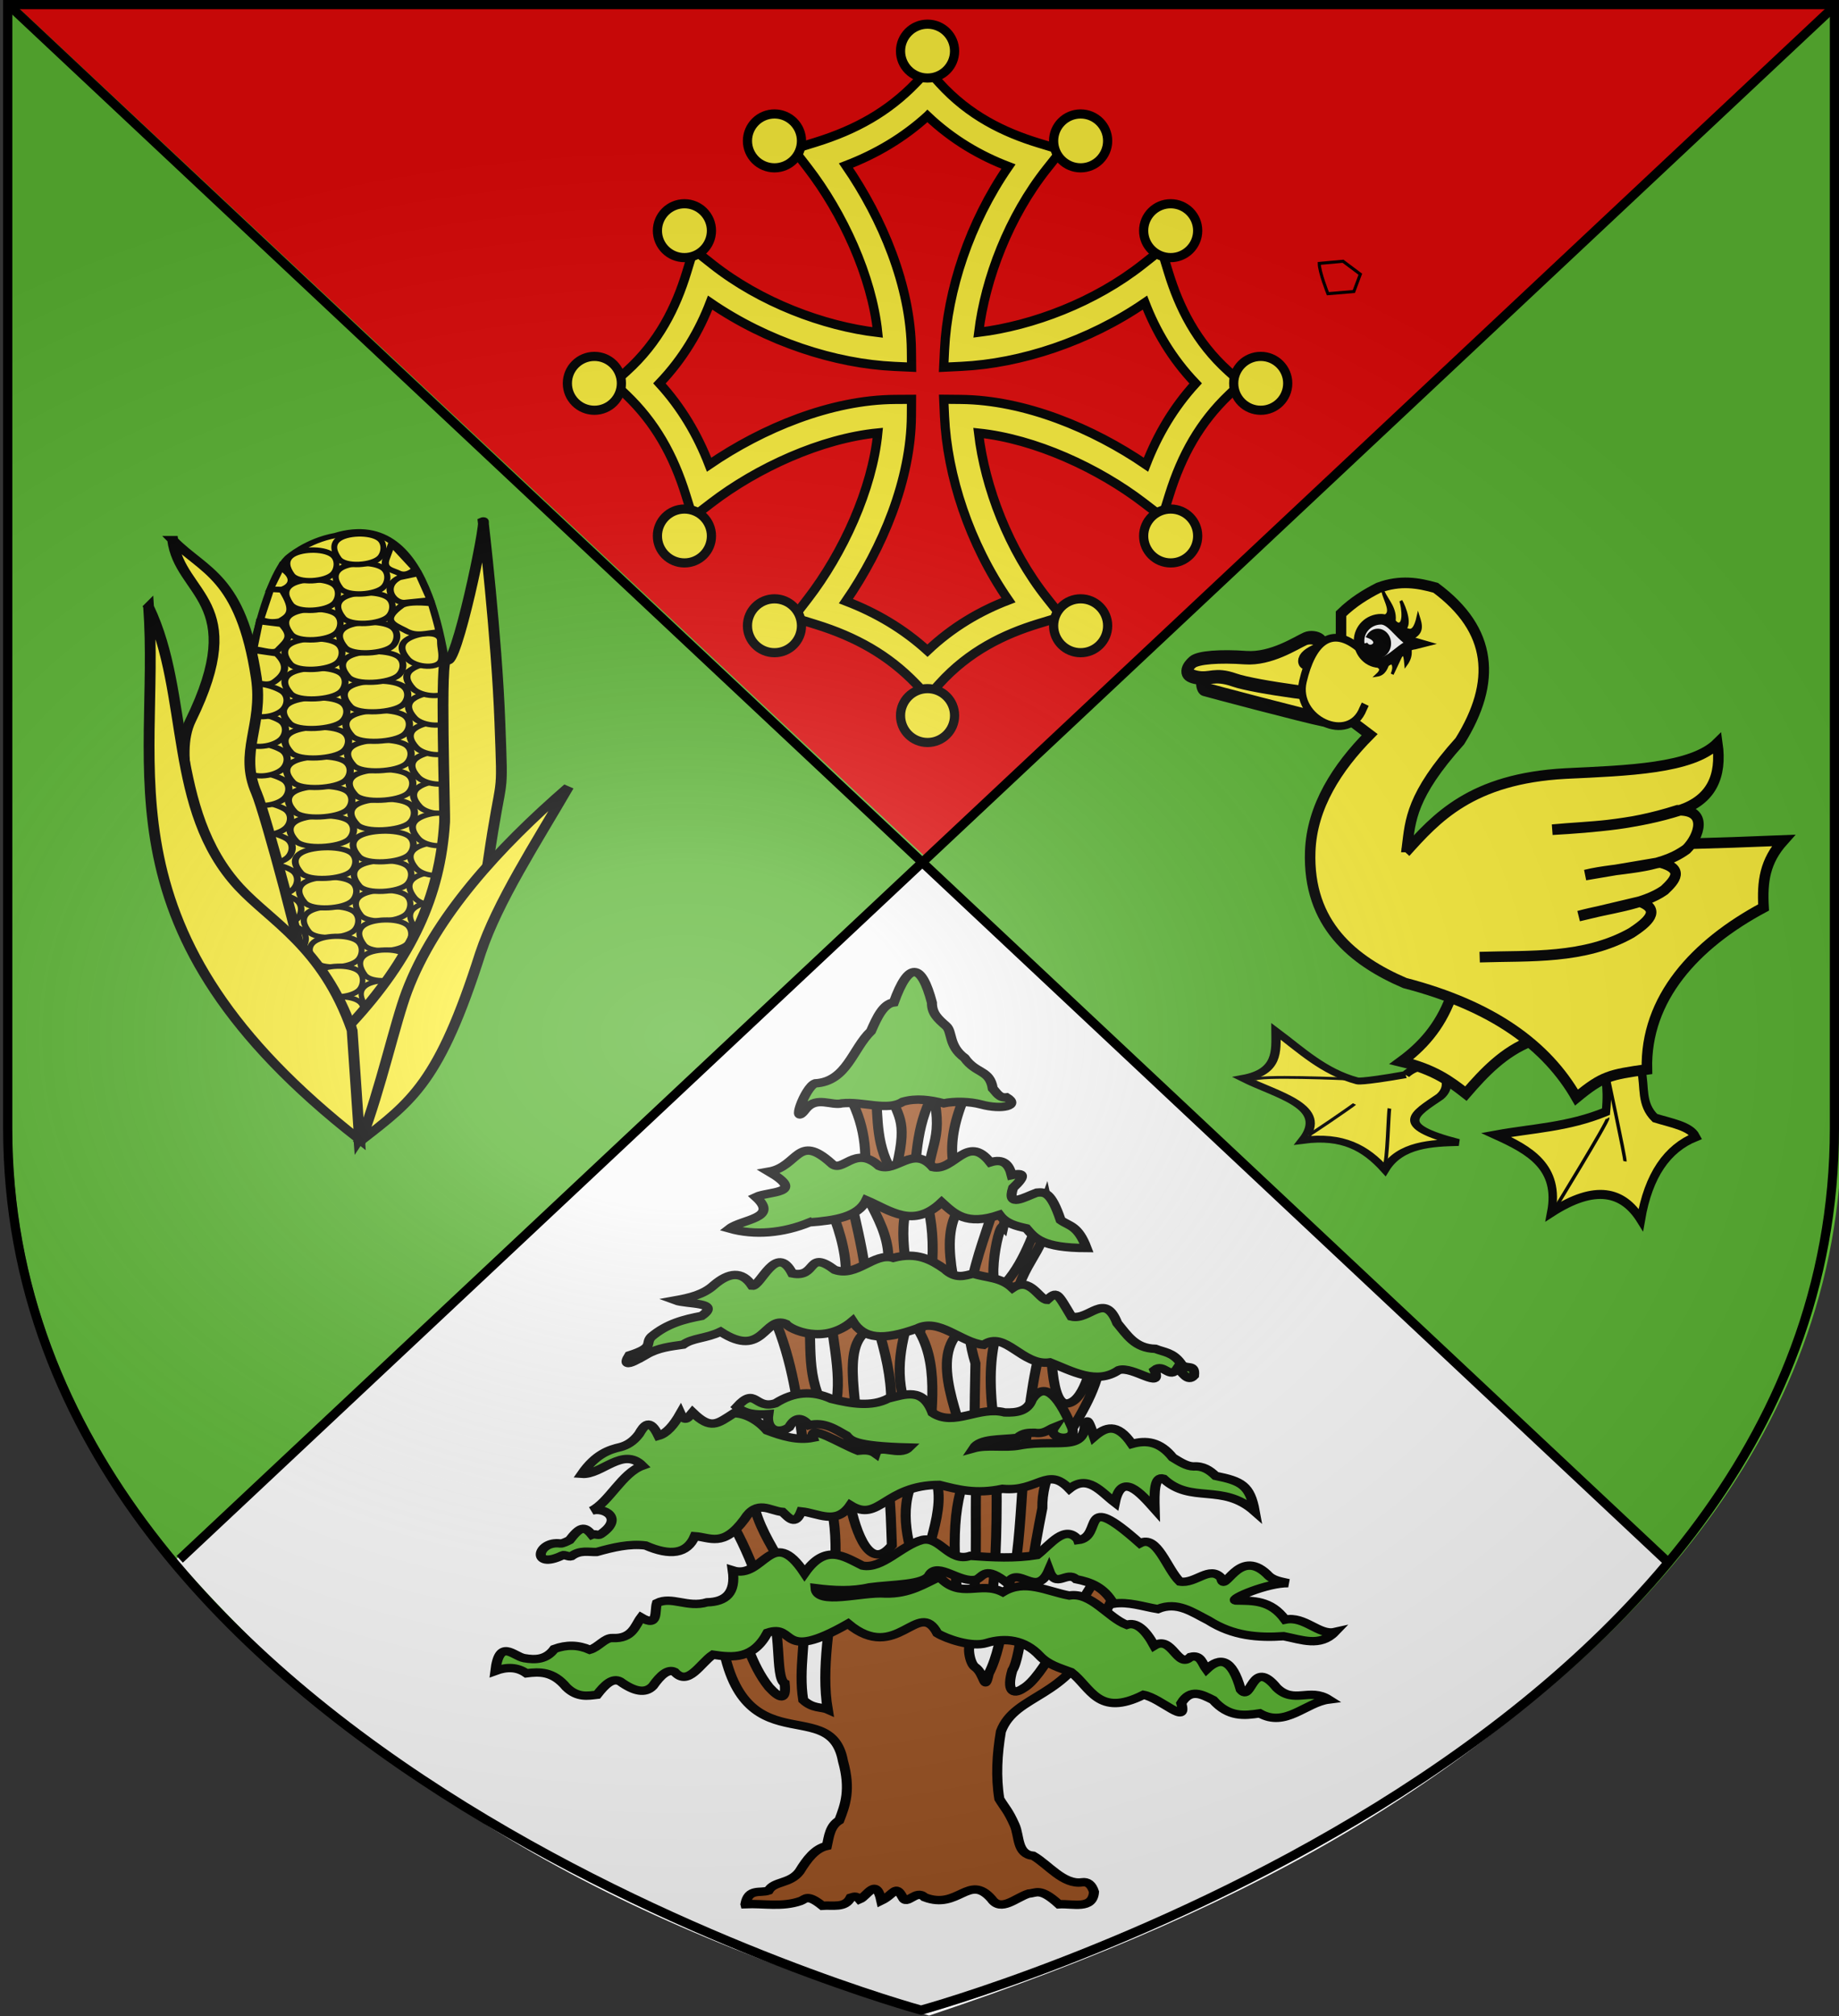 <svg xmlns="http://www.w3.org/2000/svg" xmlns:xlink="http://www.w3.org/1999/xlink" width="601.465" height="658.974"><rect width="100%" height="100%" fill="#333333" stroke="none"/><radialGradient id="d" cx="221.445" cy="226.331" r="300" gradientTransform="matrix(1.354 0 0 .977 -77.582 118.629)" gradientUnits="userSpaceOnUse"><stop offset="0" stop-color="#fff" stop-opacity=".314"/><stop offset=".19" stop-color="#fff" stop-opacity=".251"/><stop offset=".6" stop-color="#6b6b6b" stop-opacity=".125"/><stop offset="1" stop-opacity=".125"/></radialGradient><path fill="#5ab532" fill-rule="evenodd" d="M303.66 656.778s298.723-81.384 298.723-288.213V1.226H3.938v367.339c0 206.83 299.723 288.213 299.723 288.213"/><path fill="#e20909" d="M598.257 1.96H5.42l297.946 278.778z"/><path fill="#fafafa" d="M546.143 512.012c-59.388 66.98-131.776 109.88-242.267 146.813-103.756-30.557-178.78-72.707-246.22-149.18l244.16-227.113z"/><path fill="none" d="M.69 180.758h600.448v478.216H.69z"/><g fill="#fcef3c" stroke="#000" stroke-width="2.551" transform="matrix(1.178 0 0 1.174 185.566 7.899)"><path d="m100.123 12.867-3.342 3.483c-7.64 7.961-16.65 13.049-27.867 16.53L62.736 34.8l3.948 5.125C76.434 52.587 84.539 70.22 86.16 85.84c-15.045-1.77-32.51-8.35-45.931-18.985l-5.176-4.101-1.924 6.316c-2.991 9.814-7.724 19.446-16.686 27.565l-3.578 3.24 3.483 3.342c7.961 7.64 13.05 16.65 16.533 27.867l1.918 6.178 5.125-3.946c12.759-9.823 30.559-17.971 46.265-19.507-1.534 15.705-9.681 33.505-19.505 46.265l-3.946 5.125 6.176 1.918c11.217 3.482 20.228 8.572 27.867 16.533l3.342 3.483 3.24-3.576c8.121-8.962 17.754-13.695 27.565-16.686l6.314-1.926-4.1-5.174c-10.636-13.423-17.217-30.889-18.986-45.933 15.621 1.62 33.253 9.727 45.918 19.478l5.125 3.946 1.918-6.178c3.482-11.217 8.572-20.226 16.533-27.867l3.48-3.342-3.575-3.24c-8.961-8.12-13.693-17.75-16.684-27.565l-1.926-6.314-5.174 4.1c-13.314 10.55-30.61 17.111-45.574 18.943 1.832-14.963 8.397-32.258 18.946-45.57l4.1-5.174-6.315-1.926c-9.812-2.991-19.445-7.724-27.565-16.686zm-.144 12.701c6.993 6.661 14.727 11.108 22.482 14.075-10.825 15.701-16.941 34.54-17.738 50.918l-.24 4.955 4.955-.243c16.376-.796 35.216-6.91 50.92-17.736 2.966 7.756 7.413 15.49 14.074 22.483-6.042 6.627-10.53 14.178-13.79 22.632-14.814-10.167-33.693-17.994-51.392-18.17l-4.756-.046.215 4.75c.744 16.436 6.871 35.387 17.754 51.171-7.755 2.967-15.488 7.415-22.483 14.077-6.627-6.043-14.178-10.532-22.634-13.791 10.214-14.883 18.07-33.868 18.172-51.637l.027-4.553-4.553.027c-17.77.105-36.755 7.959-51.637 18.172-3.258-8.455-7.747-16.005-13.789-22.632 6.662-6.994 11.11-14.728 14.077-22.485 15.782 10.882 34.733 17.007 51.17 17.752l4.75.215-.047-4.754c-.176-17.699-8.004-36.577-18.17-51.39 8.455-3.26 16.005-7.748 22.633-13.79z"/><circle cx="100" cy="7.5" r="7.5"/><circle cx="100" cy="192.5" r="7.5"/><circle cx="7.5" cy="100" r="7.5"/><circle cx="192.5" cy="100" r="7.5"/><circle cx="57.5" cy="32.5" r="7.5"/><circle cx="142.5" cy="32.5" r="7.5"/><circle cx="57.5" cy="167.5" r="7.5"/><circle cx="142.5" cy="167.5" r="7.5"/><circle cx="32.5" cy="57.5" r="7.5"/><circle cx="167.5" cy="57.5" r="7.5"/><circle cx="32.5" cy="142.5" r="7.5"/><circle cx="167.5" cy="142.5" r="7.5"/></g><g stroke-width="1.04"><g stroke-width="2.456" transform="matrix(.961 -.03 .039 .689 -454.834 -329.742)"><path fill="#fcef3c" fill-rule="evenodd" stroke="#000" d="M578.24 990.921c-9.268 31.311-20.633 21.724-20.633 21.59 0 0-18.52 13.243-26.341-16.403-4.895-46.286-13.015-97.998-9.968-144.097-1.058-15.08 9.28-73.35 18.79-85.25.423-.53 7.054-7.894 16.654-9.892 33.85-12.755 35.402 60.864 36.636 93.342 0 0 .109 41.413-8.919 112.822-1.39 10.94-4.038 20.518-6.22 27.888z"/><g id="a" fill="#fcef3c" fill-rule="evenodd" stroke="#000" stroke-width="2.456"><path d="M580.032 877.364c3.769-3.309 12.381-4.03 12.135.911-.189 3.774.47 5.55 0 8.717-.726 4.896-9.55 3.648-12.135-.607-1.953-3.213-2.714-6.638 0-9.021zM521.854 898.77c.307-4.938 8.649-2.366 12.446.91 2.613 2.256 2.026 6.767 0 9.022-3.342 3.72-11.544 4.26-12.446-.608-.707-3.82-.224-5.726 0-9.324zM537.415 891.903c3.776-3.312 14.28-3.28 18.085 0 2.618 2.258 2.03 6.773 0 9.03-3.348 3.724-15.494 4.26-18.085 0-1.957-3.216-2.72-6.645 0-9.03zM558.415 884.903c3.776-3.312 14.28-3.28 18.085 0 2.618 2.258 2.03 6.773 0 9.03-3.348 3.724-15.494 4.26-18.085 0-1.957-3.216-2.72-6.645 0-9.03z"/></g><use xlink:href="#a" width="144.7" height="294.208" transform="translate(0 -14)"/><use xlink:href="#a" width="144.7" height="294.208" transform="translate(0 -28)"/><use xlink:href="#a" width="144.7" height="294.208" transform="translate(0 -42)"/><use xlink:href="#a" width="144.7" height="294.208" transform="translate(0 -56)"/><use xlink:href="#a" width="144.7" height="294.208" stroke-width="2.52" transform="matrix(.95 0 0 1 27.846 -70)"/><use xlink:href="#a" width="144.7" height="294.208" stroke-width="2.653" transform="matrix(.857 0 0 1 79.54 43.16)"/><use xlink:href="#a" width="144.7" height="294.208" stroke-width="2.586" transform="matrix(.902 0 0 1 54.41 29.16)"/><use xlink:href="#a" width="144.7" height="294.208" stroke-width="2.52" transform="matrix(.95 0 0 1 27.956 15.16)"/><use xlink:href="#a" width="144.7" height="294.208" stroke-width="2.722" transform="matrix(.815 0 0 1 103.517 57.237)"/><use xlink:href="#a" width="144.7" height="294.208" stroke-width="2.792" transform="matrix(.774 0 0 1 126.118 71.444)"/><use xlink:href="#a" width="144.7" height="294.208" stroke-width="2.865" transform="matrix(.735 0 0 1 147.53 86)"/><g id="c" fill="#fcef3c" fill-rule="evenodd" stroke="#000" stroke-width="2.586"><path d="M937.415 891.903c3.777-3.312 14.28-3.28 18.085 0 2.619 2.258 2.03 6.773 0 9.03-3.348 3.724-15.494 4.26-18.085 0-1.956-3.216-2.72-6.645 0-9.03zM958.415 884.903c3.777-3.312 14.28-3.28 18.085 0 2.619 2.258 2.03 6.773 0 9.03-3.348 3.724-15.494 4.26-18.085 0-1.956-3.216-2.72-6.645 0-9.03z" transform="matrix(.902 0 0 1 -306.697 -84)"/></g><use xlink:href="#c" width="144.7" height="294.208" stroke-width="2.52" transform="matrix(.95 0 0 1 27.848 -14)"/><use xlink:href="#c" width="144.7" height="294.208" stroke-width="2.586" transform="matrix(.902 0 0 1 54.304 -28)"/><use xlink:href="#c" width="144.7" height="294.208" stroke-width="2.653" transform="matrix(.857 0 0 1 79.437 -42)"/><g fill="#fcef3c" stroke="#000"><path d="m537.681 770.932-4.159 10.397 3.928.23c1.393-.419 5.21-2.85 2.426-7.508zM529.71 795.422l3.928-13.978 3.927.462c4.211 10.226 2.033 12.144-1.27 14.556-2.727.716-4.778.083-6.585-1.04zM529.248 796.577l-2.426 12.823c2.906.24 7.014 3.123 8.549.347 3.267-4.129 4.86-5.891 1.386-11.552zM527.053 810.21l7.509 1.847c4.2 6.056 2.251 9.983-1.502 13.285-2.753 2.156-5.984-.458-9.01-1.04zM575.688 761.574l7.509 12.361c-1.967 2.185-3.771 2.744-5.43 1.849-2.436-1.868-5.695-2.213-4.274-7.047zM587.702 788.722l-3.466-12.592-6.584 1.617c-6.411 4-2.489 12.565 1.732 11.784zM590.012 804.086c.231-1.04-1.963-13.516-1.963-13.516-4.757-.905-8.788-.818-10.282.578-6.935 6.446-3.49 8.411.693 11.552 3.914 3.607 7.735 1.365 11.552 1.386z"/></g></g><g fill="#fcef3c" fill-rule="evenodd" stroke="#000" stroke-width="3.684"><path d="M552.518 988.564c21.647-29.862 32.836-59.112 35.799-94.339.385-4.578 1.574-80.849 3.74-76.648 2.88 5.586 16.535-66.144 15.135-65.327 0 0 2.388 54.964 1.823 95.376-.565 40.325 0 20.047-6.683 66.217-7.285 50.335-49.207 129.396-49.207 129.396zM501.352 756.533c9.908 15.392 22.479 18.15 25.774 66.582 1.542 22.68-7.476 34.64-2.148 54.555 2.571 9.611 13.634 82.736 12.457 85.482-12.797-.07-46.212-88.826-33.506-120.706 22.408-56.224-1.235-59.27-2.577-85.913z" transform="matrix(.961 -.03 .039 .689 -454.834 -329.742)"/><path d="M553.758 1043.91c18.185-18.127 27.779-26.596 44.245-87.201 6.855-24.106 20.856-51.07 33.076-77.321-25.208 28.006-47.909 59.756-58.85 94.503-4.615 14.658-10.538 44.682-18.47 70.019zM491.901 787.891c.956 77.654-25.172 152.965 61.428 255.442l-.43-51.83c-8.252-39.61-25.467-52.716-35.66-69.586-22.79-37.728-12.924-92.142-25.338-134.026z" transform="matrix(.961 -.03 .039 .689 -454.834 -329.742)"/></g></g><g stroke="#000"><path fill="none" d="M431.474 86.1c0 2.828 2.829 9.9 2.829 9.9l8.485-.708 2.121-5.657-5.657-4.242z"/><g stroke-width="1.178"><g fill="#fcef3c" fill-rule="evenodd"><path stroke-width="2.945" d="M13.188 325.001c1.494 5.71 3.62 8.264 4.477 17.161-12.021 7.34-24.042 9.814-36.063 14.176 12.315 2.774 23.925 6.252 23.876 21.39 13.23-11.83 23.157-11.274 31.088-3.234-.287-14.712 4.434-24.416 13.43-29.845-2.636-3.097-9.43-2.867-15.17-3.482-5.89-3.618-5.348-9.382-7.71-14.176z" transform="matrix(.923 .178 -.187 .989 572.934 21.828)"/><g fill-opacity=".75"><path d="M13.934 325.996c1.163 2.883 13.43 29.882 13.43 30.84M18.66 344.152c.602.602-12.678 33.314-12.933 33.824" transform="matrix(.923 .178 -.187 .989 572.934 21.828)"/></g><path stroke-width="2.945" d="M152.962 318.784c-14.426 4.974-15.172 4.228-15.172 4.228-10.874-2.773-18.477-11.27-26.86-18.405.53 8.446 1.84 17.195-9.202 21.14 10.983 6.032 28.063 9.016 20.394 24.374 12.558-3.563 20.022 1.324 26.611 9.7 4.25-11.251 14.345-12.762 22.633-13.928-21.383-5.021-14.594-10.658-6.964-18.902 5.944-8.015-4.548-17.833-11.44-8.207z" transform="matrix(1.028 .08 -.059 .763 321.243 95.81)"/><g fill-opacity=".75"><path d="M123.614 347.882c-.513 1.027 13.622-14.311 13.928-14.922M148.485 358.577c.946-1.892-.024-23.511.248-24.871M105.21 325.996c.544-2.177 29.679-3.482 30.093-3.482" transform="matrix(1.028 .08 -.059 .763 321.243 95.81)"/></g><path stroke-width="4.073" d="M104.393 160.614C100 172.17 93.104 179.469 85.272 185.176c12.775 3.01 18.942 7.627 24.955 12.28 7.183-8.227 14.693-16.058 25.279-20.153l.324-16.374z" transform="matrix(.845 0 0 .853 386.291 189.046)"/><path stroke-width="4.073" d="M61.905 13.552c4.827-4.644 9.654-7.47 14.48-9.931 8.446-3.098 15.408-1.875 22.148 0 22.012 16.146 23.69 35.996 9.37 58.761-18.917 20.867-19.156 30.392-20.444 40.554 45.973.008 92.953-.31 145.66-2.483-7.195 7.953-8.239 15.585-7.667 25.656-26.472 14.038-45.852 34.831-45.146 62.072-14.34 2-17.198 2.542-27.257 10.76-11.46-19.814-32.283-35.078-66.442-43.865-19.881-8.442-37.664-22.462-36.627-50.485.633-17.122 10.456-32.163 22.998-44.692l-11.073-8.276z" transform="matrix(.845 0 0 .853 386.291 189.046)"/><path stroke-width="4.073" d="M86.837 105.003c11.91-13.092 25.415-28.254 61.953-30.206 24.134-1.137 48.915-1.885 58.774-11.587 1.845 12.806-2.5 21.665-14.48 25.656-16.2 5.096-32.78 6.489-49.405 7.449 15-1.415 27.916-.949 48.553-7.449 12.003-.331 8.234 10.126 3.407 14.897-11.155 8.125-26.077 6.735-39.183 9.932l28.961-4.849c9.432 2.531 5.891 6.663 1.662 10.602-8.193 5.794-21.8 6.886-33.179 9.972l23.689-5.555c8.49 3.235 2.981 7.923-3.287 11.978-18.266 10.196-39.39 8.671-58.733 9.302" transform="matrix(.845 0 0 .853 386.291 189.046)"/><g stroke-linejoin="round" stroke-width="5.232"><path d="M277.343-491.086c7.465 8.492 5.164 16.027-2.992 16.815s-55.056 2.628-56.804 2.628c-1.747 0-4.305-4.868-.29-5.78" transform="matrix(.674 .213 -.253 .814 128.05 562.89)"/><path d="M255.025-501.73c-3.468 2.536-12.214 11.51-23.787 13.797-11.376 2.249-21.023 5.395-22.77 7.76-1.749 2.365-2.814 5.685 3.595 5.16 6.408-.526 7.232-3.724 17.428-3.461 10.195.262 48.25-5.473 51.162-6.787 2.913-1.313-5.13-8.696-7.738-10.445-2.513-1.686-5.208-3.411-9.819.551-4.504 3.871-9.02 2.128-2.43-2.967 6.71-5.186-2.075-6.217-5.641-3.609z" transform="matrix(.674 .213 -.253 .814 128.05 562.89)"/></g><path stroke-width="2.96" d="M69.457 27.261c-11.408-9.857-18.802-2.574-22.31 12.241-3.406 14.39 17.832 24.397 23.31 10.439l.814-1.722" transform="matrix(.845 0 0 .853 386.291 189.046)"/></g><path fill-rule="evenodd" d="M146.194-159.836c5.211-.72 1.349-5.99.53-9.723 1.749 3.722 5.043 6.671 4.243 11.667 4.848 3.538 3.46-6.059 2.652-8.131 1.316 2.118 4.418 10.103.707 10.96 1.303-1.365 4.007 3.928 6.01-4.95 1.024 3.239 2.194 6.722-3.712 8.662.242 3.442 1.776 5.841-1.06 9.723-.428-4.812-.719-3.257-1.591-4.066l-3.713 7.778c1.385-3.324.154-4.469-1.237-5.48-.902 3.185-1.85 5.416-4.596 5.834 3.205-2.933-.114-3.196-.708-4.42z" transform="matrix(.845 0 0 .853 328.353 338.014)"/><path fill="#fff" stroke-width="4.073" d="M158.897-149.451c-4.267.303-8.558 6.718-12.938 7.045-4.694.351-8.522-3.71-8.518-8.283-.004-4.573 3.811-8.283 8.518-8.283s7.776 7.707 13.645 9.344z" transform="matrix(.845 0 0 .853 328.353 338.014)"/><path d="M149.244-149.705c.002 2.79-2.036 5.053-4.552 5.053s-4.555-2.263-4.553-5.053c1.421 2.824 6.47-.582.718-2.726.81-1.399 2.224-2.326 3.835-2.326 2.516 0 4.554 2.263 4.552 5.052z" transform="matrix(.845 0 0 .853 328.353 338.014)"/></g><g stroke-width="2.742"><path fill="#9d5324" d="M-317.679 72.27c5.033-.267 10.065 1.077 15.098-1.044 1.295-.554 1.734-2.463 5.93 1.565 2.818-.266 6.213.865 7.702-2.607.771-.257 1.5-.874 2.466.522 2.06-.996 4.523-7.442 5.931.41 3.485-2.005 3.845-5.448 5.774-1.198 1.18 3.187 3.7-2.732 6.046.093 9.274 4.277 12.055-7.933 18.3.553 2.579 4.436 6.64-.44 10.132-1.75 2.071-.1 3.081-2.15 8.28 3.501 3.845-.293 9.221 1.905 9.586-4.055-.664-2.464-1.764-3.396-3.269-3.133-5.095.894-9.25-5.839-13.345-8.667-4.513-.516-3.711-6.381-5.068-10.04-1.778-4.798-2.661-5.54-4.19-8.577-.97-7.208-.625-14.575.435-22.028 3.877-12.49 18.62-10.601 25.545-32.075 18.802-42.484 12.547-31.788-.763-15.67-6.258 11.56-13.191 29.965-18.674 33.655-3.03 2.476-4.543.485-2.976-5.91 2.462-4.458 3.409-24.487 8.19-52.982-.314-20.093 17.953-32.654 16.157-56.571-2.821 9.635-4.388 20.605-8.823 22.228-5.56 2.035-4.444-20.004-5.964-25.4-6.829 24.23-6.199 54.61-8.28 74.473-3.668 12.413-3.023 28.417-7.734 39.357-1.25 6.56-.999.057-3.763-2.174-1.53-1.234-2.266-7.644-.922-7.596 7.039 2.163 7.452-41.64 6.427-69.774-3.105-23.756.129-36.089 5.992-43.689 1.032-11.442 10.647-17.554 7.968-32.005-2.687 8.838-5.63 20.175-10.887 27.203-6.52 8.713-2.376-19.945-.81-18.034 1.666-8.713 2.19-15.49-.193-17.35-3.418 21.027-13.672 37.633-7.446 62.015-.266 13.912-.39 27.705.156 40.93-.324 20.032 1.18 43.69-4.467 43.275-2.368-27.764-1.782-38.783 2.916-51.543-2.406-14.41-11.893-34.888-2.035-44.026-2.029-15.532-7.581-33.002 1.289-42.541-4.405-7.993-6.52-17.816-.545-34.103-2.707-1.83-6.946-3.887-8.852-.293 2.992 17.06-1.687 15.607-1.94 34.467 3.534 15.465 1.243 29.7-1.695 43.797 5.568 11.758 2.809 27.726 2.002 43.406 6.855 8.728.632 23.778-1.848 37.02-3.583-10.624-5.964-22.689-1.972-32.142 2.919-6.91-1.281-16.195-2.253-24.682-2.905-11.184-1.054-20.524 1.851-31.707-1.195-12.937-4.43-27.946-.217-35.394 1.597-10.752.937-21.505 5.12-32.26l-10.731-2.212c2.22 8.09 5.046 8.63 1.07 26.544-5.192-9.334-4.396-18.362-5.1-27.466l-7.135 1.659c4.786 10.748 4.821 20.518 3.704 30.048 4.245 11.32 11.752 21.211 2.505 40.002 6.017 21.23 6.898 33.295 2.016 49.496 2.919 6.99 2.866 11.871 3.323 27.19-5.781 8.535-9.704-2.95-11.745-15.192-.806-4.837 2.67-11.562 2.459-15.224.83-13.557-5.334-35.073 3.077-40.002.25-19.976-3.601-33.724-5.768-47.183-2.114.697-4.505.23-5.855 4.17 6.886 18.902 6.771 30.542.925 36.238.744 12.072 4.162 24.897.462 35.715-7.249-11.123-5.385-22.246-6.162-33.37-4.392-1.87-6.69-.2-9.552.522 5.042 14.165 6.59 28.33 8.01 42.493 17.427 26.109 2.825 58.488 6.625 85.51-1.748-.929-4.035-.196-6.695-3.112-1.381-10.207.907-20.257.223-30.78-8.047-20.507-15.897-26.967-14.35-47.069l-11.767 9.77c7.084 8.332 11.95 22.913 16.45 38.528 3.726 4.492 1.65 22.349 4.37 24.082.543 5.893-1.317 5.085-4.253 1.28-4.955-7.387-6.733-16.926-9.86-25.548l-3.852 1.563c3.203 52.905 30.322 24.752 33.893 48.1 2.204 9.412.604 14.42-1.002 19.421-2.546 1.821-2.811 5.187-3.388 8.342-3.247.862-5.442 4.392-7.472 8.343-2.597 4.14-6.966 3.092-8.473 6.257-2.28.958-5.506-.887-6.314 4.434z" transform="matrix(1.197 0 0 1 624.06 550.14)"/><g fill="#5ab532"><path d="M-301.083-187.81c-4.457 7.02-.37-7.005 2.466-8.212 8.664-.589 10.205-11.33 15.25-17.075 1.664-4.538 3.37-8.932 6.24-9.385 4.06-13.448 7.513-13.018 10.41.079-.026 3.527 1.631 5.26 3.879 7.625 1.796 1.89.539 6.452 5.054 10.44 3.155 5.323 6.855 3.755 7.694 10.011 1.047 1.313 1.767 3.182 3.775 2.868 3.715 2.7-1.221 4.185-6.922 2.343-3.093-1-7.297-1.14-10.256-.387-3.722-1.144-7.445-1.791-11.168-.522-4.206 3.192-10.993-.197-16.638.522-2.792.898-6.818-2.359-9.784 1.693zM-300.173-150.58c-7.178 3.518-14.95 4.369-21.84 2.028 3.298-3.08 13.71-3.307 7.189-10.323 3.353-1.924 13.992-1.002 3.594-8.295 8.05-1.685 7.73-12.721 16.995-2.764 3.002 3.7 6.398-6.253 13.072.922 4.6 2.327 9.285-6.955 14.666.365 5.721 1.62 9.44-11.152 15.714-1.563 3.576-1.359 5.143.68 5.855 4.17 3.516-.97 3.85.278.384 4.173-1.872 6.766 3.136 2.994 6.47 1.564 2.13-.22 3.883-.393 6.53 8.989 2.36 2.024 4.72 1.66 7.08 9.126-12.172-.05-14.173-3.293-16.449-6.453-2.784-.751-5.56-1.513-7.354-4.424-9.057 3.67-12.343-.338-15.804-4.109-7.783 8.793-14.04 2.672-20.58-.684-2.2 5.473-8.597 6.646-15.522 7.278zM-344.746-107.37c.608-.697-7.905 6.385-4.684.277 7.124-2.716 4.223-3.848 6.046-6.083 4.265-4.335 8.982-5.749 13.752-6.833 5.518-4.657-4.05-3.67-7.202-5.084 3.908-.843 7.717-1.887 10.514-4.953 4.089-4.203 7.719-4.803 10.477.196 2.299.37 6.554-14.286 10.975-4.04 6.928 1.625 3.861-8.096 11.593-1.174 6.04 2.522 10.68-5.778 15.984-3.911 6.527-2.031 10.41.638 14.081 3.678 2.995 3.353 5.354 2.14 7.79 1.475 3.599 1.438 7.516 1.084 10.73 4.701 4.872-3.931 7.236 3.807 9.423 3.87 2.732-2.949 2.69-2.512 6.657 5.438 4.963 1.423 9.105-8.286 12.518 2.15 2.673 3.803 4.816 8.263 10.436 8.408 2.333 1.103 4.75 1.124 6.894 4.628 1.222 2.622 4.075-.201 3.66 4.105-1.817 2.362-3.093-1.165-4.545-2.346-2.09 3.834-3.699-1.875-6.278.587 2.464 6.795-5.983-1.563-9.783 0-6.028 4.916-12.841.252-18.755-2.542-7.619 1.354-12.247-10.704-18.14-5.736-6.273-.773-12.276-8.976-18.178-5.344-9.36 3.984-14.534 3.489-17.64-2.412-7.743 7.864-16.965 2.81-18.18.913-5.964-3.01-6.114 11.705-17.869 2.542-4.011 2.294-7.615 1.988-10.207 4.236-3.386.59-6.783.988-10.069 3.255zM-365.225-41.468c-.744.329-1.837-.638-2.454-.28-8.592 4.973-6.98-4.92-.552-3.88.555.09 1.897-.71 2.515-1.093 2.786-4.319 4.031-4.808 6.1-1.752.906-.432 1.712.354 2.353-.161 6.68-5.37.734-9.04-2.461-7.673 4.835-2.842 8.301-12.326 13.888-14.747-5.284-6.348-11.236 3.145-16.504 2.673 3.749-6.478 7.49-7.93 10.512-8.756 1.75-.57 3.46-1.71 5.066-4.24 1.429-2.945 2.91-5.422 5.337.553 2.153-.714 4.13-3.374 5.991-7.281 1.207 3.22 2.256 1.15 3.322-.369 5.029 5.796 6.72 3.773 11.275.277 2.82-.006 6.366 1.929 9.041 5.622 4.195 1.906 8.39 3.404 12.582 2.397-1.411-4.81 7.472 1.997 12.31 4.24 1.701-.217 3.378-.312 4.793.921.926-3.36 6.51 1.067 9.088-1.967-15.232-.481-15.908-2.464-17.022-3.91-3.126-2.108-6.13-4.628-10.245-3.388-1.824-2.483-3.646-3.099-5.469.651-2.541 2.207-6.354 1.307-5.66-4.26-3.355.314-6.396-.082-8.589-2.388 5.223-6.864 4.75.99 10.551-1.173 4.982-3.797 10.067-4.241 15.252-1.434 5.57 1.646 11.002 2.685 15.56-.13 4.62-1.324 9.455-3.708 12.093 4.692 5.873 4.693 12.63-2.334 19.72-.13 3.255.12 6.243-.303 7.471-4.302 3.175-5.557 6.788-2.26 10.785 8.864 2.215 5.471-7.059 4.345-4.699.261-1.649.784-2.755 2.297-5.331 1.824-1.605.01-3.208-.126-4.812 1.645-4.741.685-10.152.113-11.965 3.44 3.775-1.267 8.565-.015 12.557-.932 5.461-1.257 10.834-.35 14.092-1.1 2.678-.617 3.752-2.607 3.777-5.659.694.57.177-4.821 2.541 3.911 3.055-3.135 6.253-4.818 10.322 2.346 3.898-1.324 7.68-.817 11.168 4.432 1.898 1.38 3.795 2.878 5.693 2.915 2.617-.213 4.419 1.225 6.016 3.081 7 1.704 9.403 3.02 10.708 11.601-8.873-9.382-17.395-2.248-24.957-10.688-2.495-.9-2.513 4.328-2.388 9.907-3.828-5.135-9.099-12.404-10.862-2.086-3.851-3.526-7.366-9.332-12.453-4.5-6.013-7.513-8.484 1.086-18.301 0-7.266 1.834-12.208.227-17.211-1.29-14.964.04-16.419 12.523-24.347 6.636-3.806 6.643-8.795 2.592-13.4 2.028-1.607 4.91-3.371 2.145-5.119.185-3.468-.325-6.935-4.23-10.404 2.396-5.786 9.346-9.41 5.864-13.561 5.53-2.083 5.84-6.725 6.539-13.454 3.041-4.359-.664-8.843.603-13.345 2.12-2.279.09-4.499-.746-6.914 1.38z" transform="matrix(1.197 0 0 1 624.06 550.14)"/><path d="M-366.592 1.37c-3.646-5.247-7.292-5.122-10.938-4.562-2.498-2.098-5.358-2.157-8.473-.782 1.069-10.833 4.9-4.838 7.856-4.172 3.16.675 6.102.466 8.242-2.998q5.007-2.215 9.706.26c2.342-.804 4.099-3.961 6.186-3.834 5.53.335 6.228-4.194 7.833-6.724 4.844 3.412 3.626-2.03 4.314-4.693 4.025-2.42 8.315 1.666 13.711-.26 5.047-.155 7.909-2.986 7.009-10.427 8.369 3.151 10.615-15.364 19.634.911 5.755-9.822 10.738-5.476 15.794-2.489 5.383 1.28 10.61-6.582 16.373-8.394 5-1.202 7.3 7.521 13.096 5.214 6.122.528 12.236.918 18.255-.261 3.752-3.53 7.571-10.057 11.132-5.149l.076.261c7.19-.974-.14-17.076 16.908 1.043 4.69-2.983 7.274 8.295 10.9 12.512 4.32.85 8.068-5.366 11.284-1.238.778 5.83 4.68-10.175 12.555-1.174 1.504 2.082 3.727 2.338 5.816 2.934-5.764-.16-16.258 5.263-14.443 5.67 4.766.098 9.588-.243 13.558 6.256 5.351-1.327 9.21 5.213 13.557 4.041-3.997 4.982-9.066 2.506-13.943 1.369-6.937.565-13.832-.026-20.565-5.149-4.365-2.63-8.523-6.382-13.865-3.715-4.031-.813-8.063-2.521-12.095-1.76-2.647-5.545-6.34-7.105-10.204-8.016-2.595-2.894-5.5 3.376-7.434-2.933-3.363 9.33-8.476-1.888-11.284 4.302-6.18-5.921-6.578-2.276-8.55-1.239-4.52 1.312-10.355-5.83-12.748-1.695-1.261 3.509-10.42 3.22-16.466 4.236-4.672 1.294-9.65 1.041-14.73.26.319 5.865 12.683 1.174 19.025 1.76 6.733.227 10.843-3.33 14.866-5.408 5.68 7.473 11.05 1.208 17.293 4.952 6.046-4.382 12.093-.237 18.14 1.109 6.06-1.204 10.572 7.217 15.714 9.58 2.582-1.055 5.084 1.475 7.522 6.807 4.907-3.611 6.31 7.793 9.912 3.686 2.882-.88 3.209 2.23 4.358 4.056 3.696-4.156 6.975-3.666 9.367 6.636 3.03 4.47 2.957-10.727 9.805-.644 4.738 5.509 9.003-.095 14.216 3.87-6.294.958-11.77 9.297-18.846 4.518-4.242.765-8.484 1.34-12.725-4.358-3.098-1.867-6.207-3.862-8.705 1.043 1.908 7.613-5.484-1.65-10.321-2.737-12.466 7.467-14.383-2.5-19.797-7.43-3.195-1.42-6.277-2.408-8.612-5.387-4.082-5.21-9.331-6.031-14.49-4.122-4.06 1.5-10.977-1.375-13.424-3.185-5.158-11.687-11.123 10.118-24.4-3.134-19.077 13.02-14.143-.2-22.005 2.95-3.866 8.645-9.347 8.19-14.924 7.189-3.455 2.796-6.742 10.543-10.457 5.623-1.817-1.071-3.83 1.024-5.937 4.607-2.064 2.603-5.127 1.82-8.932-1.474-2.107-1.376-4.212 1.087-6.32 4.332-2.467.339-5.334 1.08-8.38-2.444z" transform="matrix(1.197 0 0 1 624.06 550.14)"/></g></g></g><g transform="translate(.914 -.835)"><path fill="url(#d)" fill-rule="evenodd" stroke="#000" stroke-width="3" d="M300.329 657.887s298.723-81.384 298.723-288.213V2.335H1.606v367.339c0 206.83 298.723 288.213 298.723 288.213z"/><path id="e" fill="none" stroke="#000" stroke-width="3" d="m2.962 3.42 541.326 507.734"/><use xlink:href="#e" transform="matrix(-1 0 0 1 602.157 -.646)"/></g></svg>